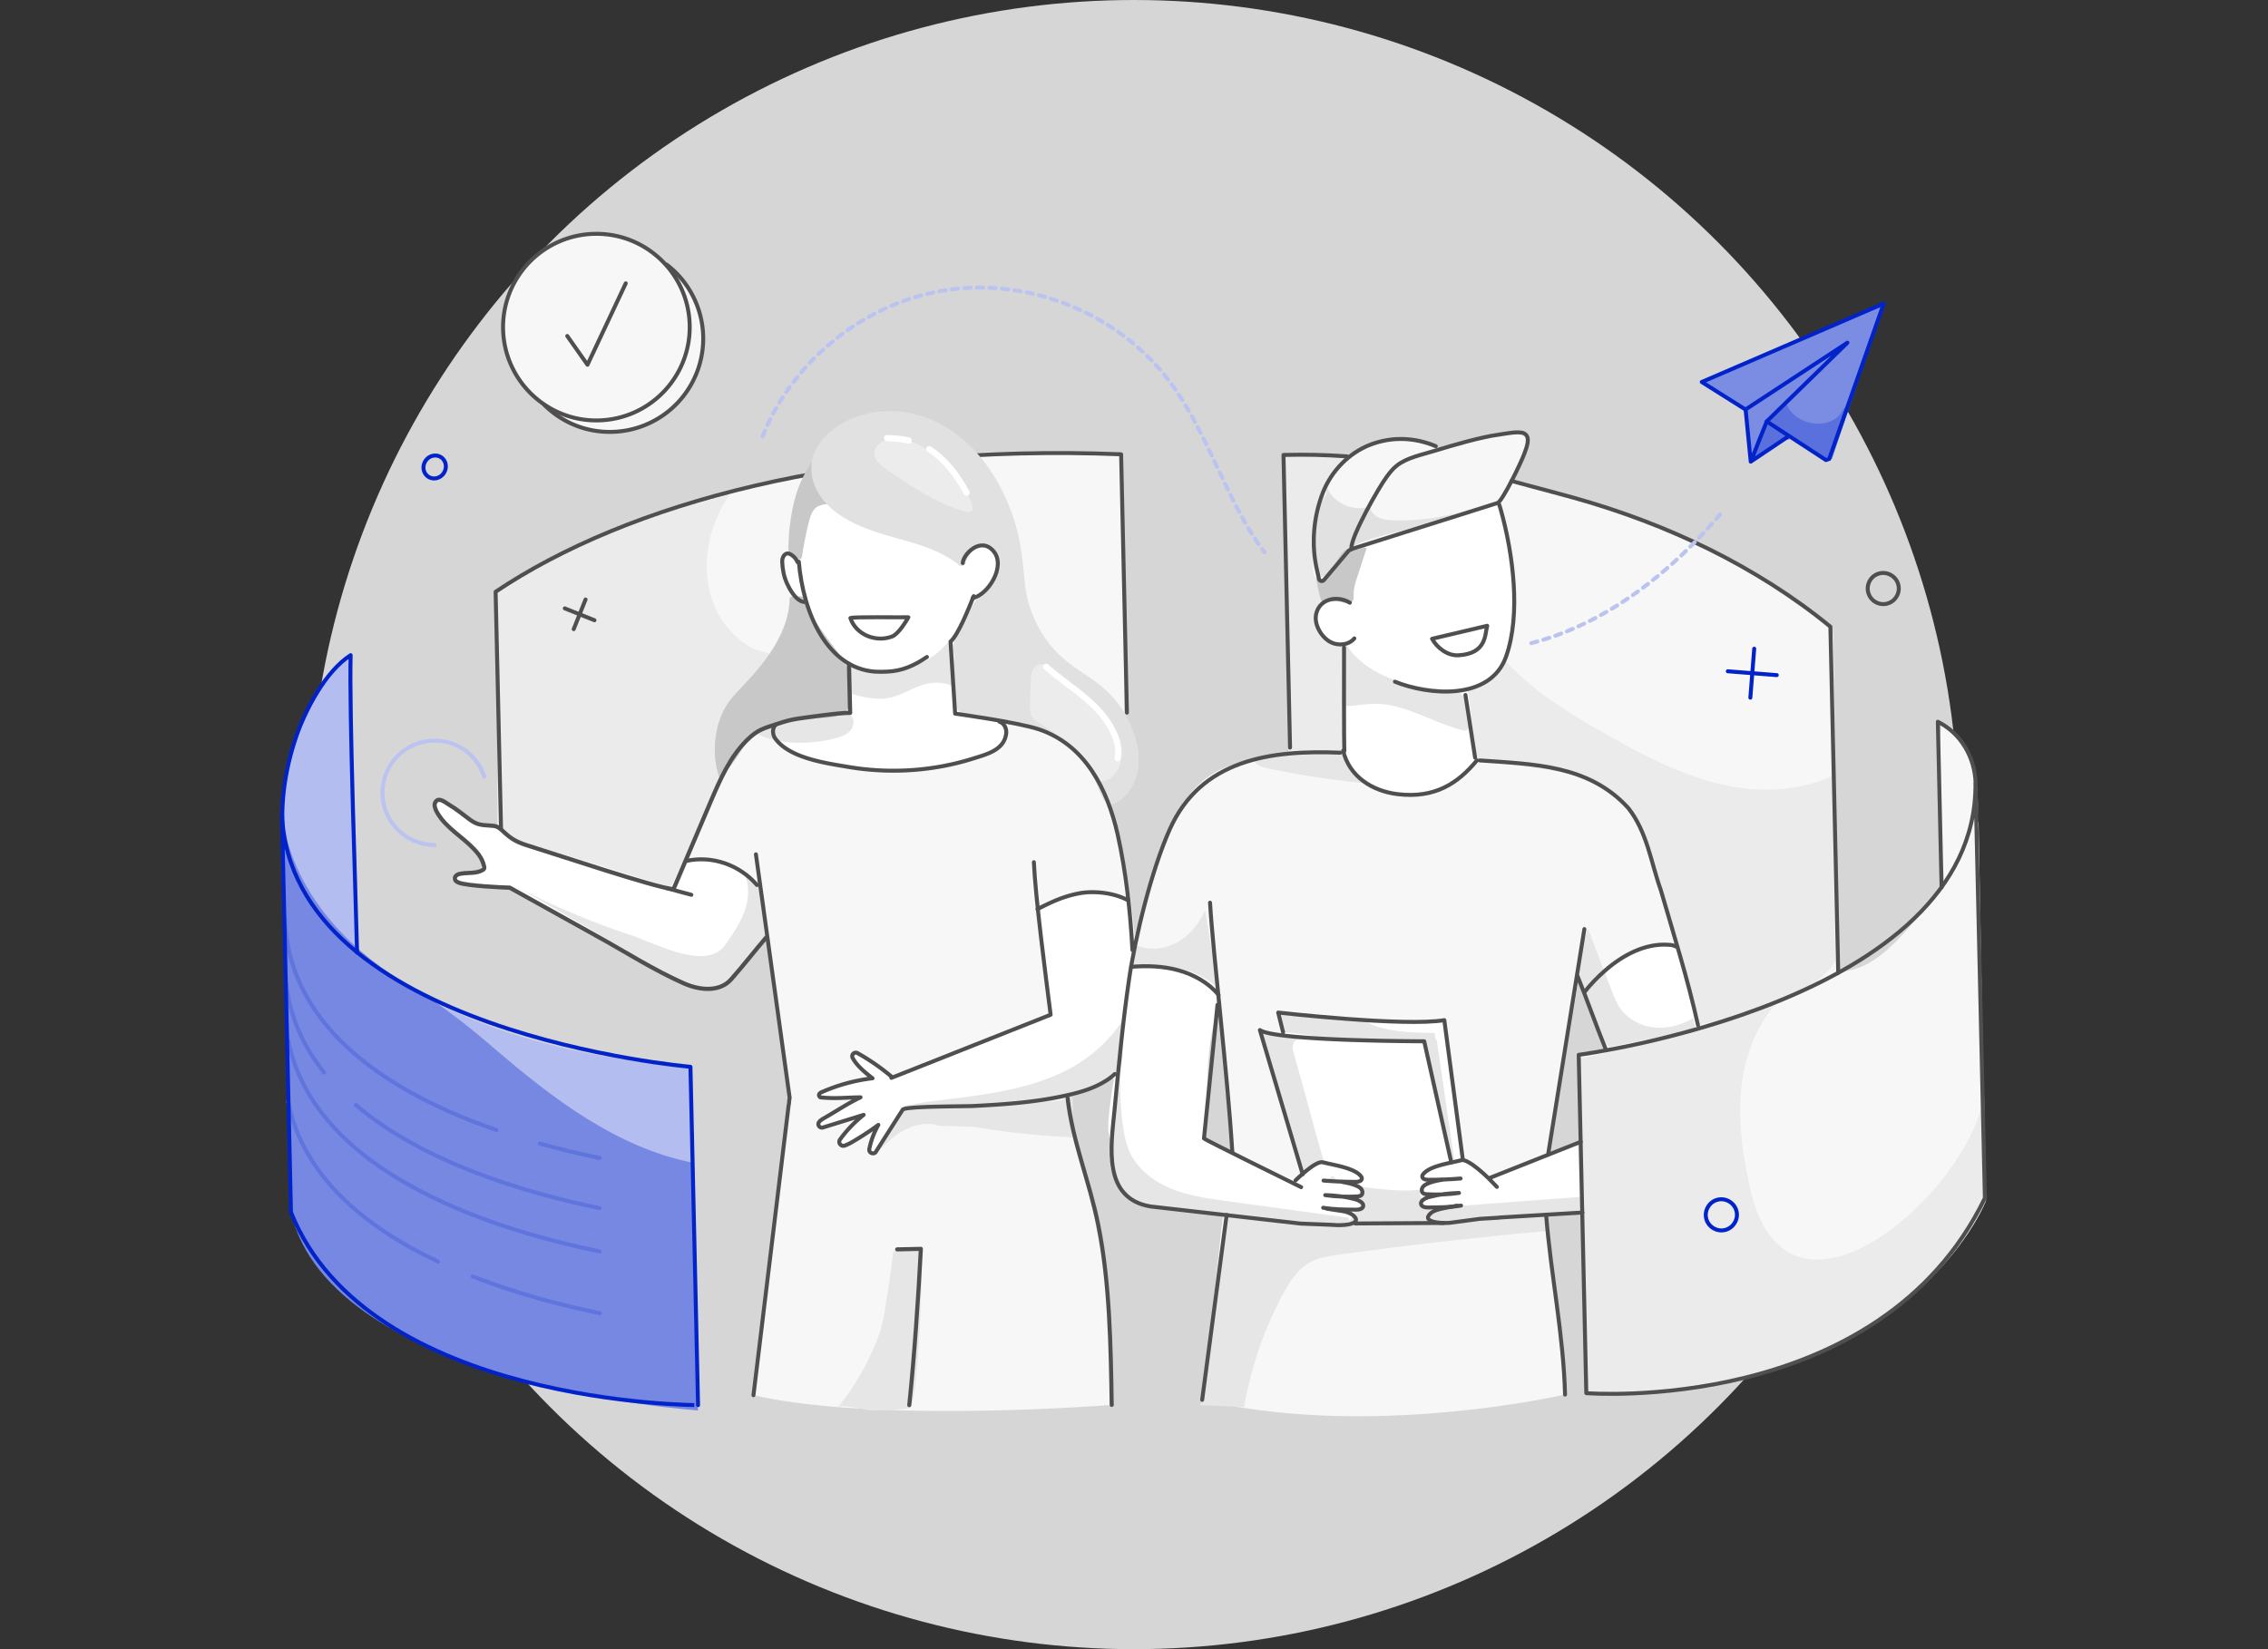 <svg xmlns="http://www.w3.org/2000/svg" width="176" height="128" viewBox="0 0 176 128">
    <rect x="0" y="0" width="176" height="128" fill="#333333" stroke="none"/>
    <g fill="none" fill-rule="evenodd">
        <circle cx="88" cy="64" r="64" fill="#FFF" fill-opacity=".8"/>
        <path fill="#F7F7F7" fill-rule="nonzero" d="M153.54 63.81c0 .03-.09-.03-.09 0 .13-2.46.02-6.56-2.81-7.61-.3 3.66-.26 7.35.13 11.01.05.49.11 1-.05 1.46-.12.36-.37.66-.61.95-2.04 2.39-4.33 5.79-7.47 5.79l-.37-25.76c.02-.44-.13-.87-.3-1.27-2.21-1.56-4.36-3.28-6.75-4.56-1.01-.54-2.03-1.05-3.06-1.53-2.1-.99-4.26-1.86-6.46-2.62-2.68-.92-5.59-1.63-8.33-2.37.23-.44.45-.87.68-1.31.32-.61.65-1.31.46-1.97a.609.609 0 0 0-.18-.31c-.15-.12-.36-.12-.55-.12-.77.03-1.54.06-2.29.18-.9.15-1.77.43-2.63.7-.38.12-.85.28-1.23.4-.86-.34-1.76-.62-2.68-.71-.92-.09-1.88.01-2.72.39-.49.22-.93.53-1.36.85-.09.06-.18.13-.28.16-.09.02-.19.02-.28.01-1.33-.08-2.68-.22-4.01-.25-.65-.02-.59.4-.59.9l.09 5.18c.04 2.48.09 4.96.13 7.45l.12 6.68c.02.97.03 1.93.05 2.9-.28.04-.57.09-.85.13-1.93.3-3.93.62-5.52 1.75-2.2 1.57-3.14 4.33-3.96 6.9-.57 1.82-1.15 3.63-1.72 5.45-.27-3.39-.96-6.75-2.05-9.98-.1-.29-.2-.58-.2-.88 0-.37.15-.72.3-1.06.35-.8.67-1.52 1.03-2.32 0 0 .37-3.11-.08-23.16C56.72 33.18 38.6 45.79 38.6 45.79v18.24s-.36.81 0 1.6c1.34 2.73 20.99 7.36 20.99 7.36l1.7 12.23s-2.32 18.88-2.81 23.07c9.7 2.21 27.8.75 27.8.75l-.16-5.68c.6-2.12-3.26-18.12-3.26-18.12l-1.32-6.48 12.94-.77 1.15 10.21-.94 7.94s0 .44-1.4 12.5c13.01 3.1 28.16-.4 28.16-.4l-1.47-13.95 2.82-.19.32 14.02c25.02.53 30.96-14.93 30.96-14.93l-.54-29.38zm-30.66 17.96c-.54.39-.27.92-.25 1.47.06 1.62.03 3.25.05 4.87 0 .12 0 .24-.04.36-.05.11-.14.21-.23.28-.65.5-1.6.35-2.31.75.07-.26.17-.52.28-.76l2.08-12.42v-.21l2.05 5.37c-.04-.11-1.49.18-1.63.29z"/>
        <path fill="#EBEBEB" fill-rule="nonzero" d="M105.56 51.42c-.33-1.69-.72-3.38-1.49-4.92-.3-.61-.72-1.23-1.37-1.44-.21-.07-.45-.09-.61-.25-.15-.15-.18-.38-.2-.59-.25-2.95.58-5.97 2.31-8.37.07-.09.14-.19.2-.28h-.18c-1.33-.08-2.68-.22-4.01-.25-.65-.02-.59.4-.59.9l.09 5.18c.04 2.48.09 4.96.13 7.45l.12 6.68c.02.95.03 1.89.05 2.84.79.6 1.76.94 2.73.79 1.52-.24 2.65-1.66 3.01-3.16.36-1.5.11-3.07-.19-4.58"/>
        <path fill="#E6E6E6" fill-rule="nonzero" d="M108.65 42.78c.07-.03.15-.05.22-.08a.528.528 0 0 1-.08-.22c-.05.03-.11.04-.17.04-.01.02-.02.04-.03.05-.28.4-.92.29-1.05-.1-.1.02-.2.01-.3-.01-.07.06-.16.1-.25.12-.07.33-.11.66-.13 1 .61-.23 1.21-.58 1.79-.8"/>
        <path fill="#EBEBEB" fill-rule="nonzero" d="M142.22 60.2c-2.73 1.31-5.95 1.34-8.9.62-3.02-.74-5.8-2.21-8.51-3.73-2.56-1.44-5.12-2.97-7.23-5.02-2.12-2.04-3.79-4.67-4.2-7.58-.1-.7-.12-1.41-.07-2.11-.46.16-.92.32-1.38.47-1.04.34-2.1.66-3.12 1.07-.67.27-1.28.59-1.93.79.15 1.18.63 2.3 1.13 3.39 1.52 3.3 3.28 6.49 5.28 9.52.26.4.54.81.94 1.07.37.24.82.34 1.25.42 3.62.66 7.8.45 10.39 3.06 1.51 1.52 2.11 3.7 2.66 5.77l3.09 11.67c2.81-.64 9.2-2.09 10.79-5.03l-.19-14.38z"/>
        <path fill="#E6E6E6" fill-rule="nonzero" d="M113.49 41.14c.05-.27.12-.54.19-.8-.17.13-.37.16-.55.1-.1.03-.21.03-.31.01-.4.61-.95 1.1-1.63 1.38-.22.09-.42.01-.55-.14-.12.19-.25.37-.39.54.3-.1.6-.2.9-.29.77-.28 1.56-.52 2.34-.8"/>
        <path fill="#EBEBEB" fill-rule="nonzero" d="M56.77 38.1c-11.69 3.18-18.17 7.69-18.17 7.69v18.24s-.36.81 0 1.6c.73 1.49 3.6 2.23 4.99 2.74 1.38.51 2.77.97 4.17 1.41 1.36.42 2.59.93 3.73-.26.43-.45.71-1.01.99-1.56 1.92-3.82 3.74-7.69 5.43-11.61.27-.64.55-1.27.9-1.87.53-.9 1.25-1.69 1.73-2.62.57-1.1-1.51-1.17-2.27-1.61-1.03-.6-1.9-1.47-2.48-2.51-1.25-2.24-1.2-5.07-.21-7.44.33-.77.75-1.49 1.19-2.2"/>
        <path fill="#B3BDEF" fill-rule="nonzero" d="M27.26 50.85c.04-.03-.07.07-.11.11l.53 22.7s7.05 7.74 25.9 9.14l.59 26.26s-25.09-.19-31.6-14.97c-.16-6.89-.66-29.94-.66-29.94s-.19-8.61 5.35-13.3"/>
        <path fill="#FFF" fill-rule="nonzero" d="M60.94 42.69c-.47.57-.48 1.42-.21 2.11s.76 1.27 1.24 1.84c.15.18.3.37.39.58.08.21.1.44.12.66.06.88.07 1.77.02 2.66-.06 1.04-.21 2.12-.76 3.01-.32.52-.76.95-1.11 1.44-.36.49-.64 1.08-.57 1.68.07.56.43 1.05.89 1.38.45.33.99.52 1.53.69 4.29 1.35 8.96 1.41 13.29.19.74-.21 1.52-.5 1.93-1.15.56-.9.17-2.06-.16-3.07-.91-2.77-1.23-5.9.05-8.52.39-.8.94-1.58.96-2.47.02-.86-.45-1.65-.9-2.38-.23-.37-.47-.76-.82-1.02-.71-.54-1.68-.49-2.58-.52-1.58-.06-3.14-.45-4.56-1.14-1.21-.59-2.41-1.43-3.75-1.35-1.27.07-2.37.99-3.01 2.09-.64 1.1-.91 2.37-1.16 3.62l-.83-.33zM104.45 58.73c-.13.19-.11.34.04.51a6.51 6.51 0 0 0 5.11 2.29 6.475 6.475 0 0 0 4.95-2.61l-.64-5.42c.8 0 1.51-.37 2-.99.5-.62.79-1.38 1.01-2.15.58-2.03.6-4.16.31-6.24-.16-1.11-.35-2.2-.47-3.3-.05-.43-.12-1.41-.51-1.68-.32-.22-.75.07-1.11.2-.9.33-1.81.65-2.71.98-1.46.53-2.92.83-4.38 1.36-1.6.16-2.46.95-3.66 1.99-.4.34-.96.61-1.23 1.06-.35.56-.29 1.34-.64 1.93-.12.2-.27.39-.37.61-.23.54-.02 1.65.35 2.11.15.18 1.78.86 1.78.67-.07 2.86.13 5.8.17 8.68M91.92 93.93c.06-.01.12-.02.19-.01 4.21.33 8.46 1.46 12.68 1.05.22-.02.51-.11.51-.33 0-.27-.43-.4-.39-.67.3-.08.59-.15.89-.23a.678.678 0 0 0-.36-.87c.01-.16.17-.33.32-.27a.816.816 0 0 0-.56-.74c.1-.01.21-.01.31-.02.12-.35-.27-.66-.6-.83-.52-.26-1.04-.53-1.61-.62-.57-.1-1.2 0-1.63.38-.34.31-.62.81-1.08.79-.11-.01-.22-.05-.33-.09-1.3-.51-2.64-.97-3.92-1.53-.93-.41-1.74-.97-2.7-1.37-.07-.03-.15-.06-.18-.13a.292.292 0 0 1-.01-.16c.31-2.87.07-5.67.68-8.57.14-.68.31-1.37.21-2.06-.37-2.57-4.58-2.9-6.5-2.34l.08-1.8c-.06-.6-.15-1.2-.27-1.79-.11-.49-.06-.78-.04-1.25.04-.94-.98-.99-1.68-1.08a5.56 5.56 0 0 0-2.11.15c-.72.19-1.62.23-2.27.61-.29.17-.62.45-.96.45l1.02 8.07c0-.01-.04.09-.04.08l-12.26 4.8c-.76-.52-1.54-1.02-2.32-1.5-.14-.08-.28-.17-.44-.18-.16-.01-.34.07-.38.22-.03.1.01.2.04.3.24.59.76 1.05 1.37 1.22-1.27.38-2.52.8-3.76 1.26.81.47 1.84.54 2.71.19-.77.9-1.88 1.43-2.87 2.09-.07.04-.14.1-.13.18.01.12.18.15.3.13.97-.11 1.91-.42 2.81-.8-.58.65-1.09 1.36-1.53 2.12 1.01-.23 1.98-.64 2.84-1.21-.28.52-.19.97-.4 1.52-.03.09-.07.18-.06.27.01.09.08.19.17.19.09.01.17-.07.23-.14.47-.56.88-1.16 1.22-1.8.3-.55.7-1.34 1.27-1.64.29-.16.63-.17.95-.17 1.66-.01 3.45.48 5.06.11.79-.18 1.67-.11 2.48-.17.77-.06 1.54-.14 2.3-.28.57-.11 1.07-.4 1.62-.53s1.09-.1 1.61-.36c.17-.08.32-.19.49-.28.37-.2.79-.34 1.17-.5.53-.22.37.03.29.55-.16 1.05-.34 2.15-.35 3.22 0 .33.11.61.15.93.06.52.01 1.07.01 1.6 0 .21 0 .42.05.62.06.27.19.52.33.75.61.97 1.57 1.7 2.64 2.1.55.2 1.13.32 1.71.33.25.01.57-.08.81-.02.1 0 .16.03.22.06M53.58 66.65c1.31-.07 2.65.25 3.78.91.7.41 1.34.98 1.62 1.74.13.35.17.73.2 1.11l.18 1.72c.02.24.05.48-.01.71-.11.44-.48.77-.83 1.06l-2.15 2.59c-1.2.6-2.61.42-3.73-.31l-13.06-7.45c-.88-.01-1.82.01-2.7 0-.57-.01-1.17-.02-1.66-.32-.05-.03-.11-.08-.13-.14-.03-.12.11-.22.23-.27.45-.19.93-.32 1.42-.39.16-.02.33-.04.47-.14.28-.19.3-.61.14-.9-.16-.29-.44-.5-.7-.7-1.09-.84-2.03-1.89-2.74-3.07-.15-.25-.26-.63 0-.77.09-.05.21-.04.31-.02.77.17 1.25.94 1.92 1.36.58.37 1.28.47 1.95.65.66.18 1.36.49 1.68 1.09l12.73 3.9c.31-.66.76-1.69 1.08-2.36M123.22 76.97c.02-.08.04-.15.08-.23.36-.78 1.45-1.6 2.13-2.09.96-.68 4.01-2.24 4.89-.87.36.57.48 1.76.68 2.41.35 1.11.67 2.24.95 3.37.02.08.04.17.01.25-.05.14-.22.18-.36.2-.31.05-.62.1-.93.16 0 0-5.9 1.28-5.91 1.28-.32.07-1.13-2.69-1.22-2.97-.19-.55-.44-1-.32-1.51M122.33 88.65h-.08l-6.59 2.58c-.69-.25-1.35-.84-2.06-1.03-.69-.18-1.4.1-2.05.38-.32.14-.64.27-.96.41-.1.04-.21.1-.23.21-.04.24.4.28.45.51-.27.03-.52.25-.53.53-.01.27.27.53.53.45-.28.09-.68.52-.6.83.05.17.15.25.32.28.14.02.66-.15.36-.29.13.04-.03.33.1.37.04.01.08.03.1.06.01.03 0 .06 0 .09-.06.22-.14.47-.01.66.13.2.4.23.64.24.38.01.75.01 1.13.01.32 0 .57.09.87-.04.38-.16.79-.27 1.2-.34l7.81-.45"/>
        <path fill="#FFF" fill-rule="nonzero" d="M113.54 90.42l-1.53-11.08c-2.22-.05-4.44-.15-6.65-.32-2.08-.16-4.21-.13-6.26-.55.06.66.22 1.31.47 1.93-.65-.15-1.3-.31-1.95-.46l.32.76 4.31 14.32c-.02 0-.04-.06-.06-.06l11.08-.28"/>
        <path fill="#7B8CE3" fill-rule="nonzero" d="M131.97 29.54v.06l3.46 2.12c.14 1.34.34 2.56.63 3.87.09 0 .18 0 .27.01l2.49-1.64c.01.07.18.02.24.06.96.52 1.87 1.12 2.79 1.7.06-.04.26-.06.32-.1l4.04-12.09-14.24 6.01z"/>
        <path fill="#F7F7F7" fill-rule="nonzero" d="M39.11 25.28c0-3.98 3.22-7.2 7.2-7.2s7.2 3.22 7.2 7.2-3.22 7.2-7.2 7.2-7.2-3.23-7.2-7.2"/>
        <path fill="#F7F7F7" fill-rule="nonzero" d="M40.17 26.32c0-3.98 3.22-7.2 7.2-7.2s7.2 3.22 7.2 7.2-3.22 7.2-7.2 7.2-7.2-3.22-7.2-7.2"/>
        <path fill="#E6E6E6" fill-rule="nonzero" d="M68.12 89.43c.62-.67 1.29-1.31 2.1-1.74.81-.42 1.78-.61 2.64-.31l2.74.08c2.51.43 5.06.7 7.61.81-.11-1.09.13-2.03.02-3.12-.82.29-1.69.38-2.56.47-3.41.34-6.7.41-10.11.52-.13 0-.27.01-.37.09-.05.04-.09.1-.13.16-.36.59-.72 1.19-1.08 1.78M57.77 67.84c.41.9.34 1.96 0 2.89-.33.93-.9 1.75-1.46 2.57-1.47 2.12-5.37-.06-7.39-.73a59.7 59.7 0 0 1-8.91-3.78c4.09 2.31 7.95 4.62 12.05 6.93 1.03.58 2.15 1.18 3.32 1 .92-.14 1.64-.75 2.18-1.48.24-.34.37-.69.56-1.05.24-.44.79-.57 1.08-.95.14-.18.15-.42.15-.65 0-.42-.09-.85-.07-1.27.01-.4.14-.77.09-1.18-.1-.77-.83-2.25-1.6-2.3"/>
        <path fill="#E6E6E6" fill-rule="nonzero" d="M70.14 85.83c.55-.1 1.1-.19 1.66-.29 5.78-.74 11.92-1.09 15.42-6.49l-.11 2.9c-.01.24-.02.49-.1.72-.11.32-.35.58-.61.8-.68.57-1.53.89-2.36 1.2-4.38 1.59-9.14 2.85-13.66 1.7M86.97 82.9c-.09 1.46-.03 2.93.16 4.38.1.75.24 1.5.56 2.18.62 1.32 1.87 2.26 3.23 2.81 1.35.55 2.82.75 4.27.95l9.42 1.29c.12.11.06.34-.08.43-.14.09-.32.1-.49.1-.97-.01-1.94-.01-2.91-.02L89 93.65c-.96-.34-1.9-1.23-2.31-2.17-.26-.59-.36-1.23-.42-1.87-.07-.75-.09-1.52.1-2.25M111.58 93.81l-.36.27c-.09.07-.2.15-.22.27-.03.12.04.25.14.32s.22.11.35.14c.7.16 1.43.2 2.15.12l8.98-.78c.04-.4.18-.87.09-1.26l-9.5.71M73.58 49.83c-.58.66-1.25 1.25-2.05 1.6-.62.27-1.29.38-1.96.47-1.36.18-2.85.23-4.01-.52-.04.03-.3.14-.25.14.05.01.07.06.08.11.11.68.17 1.38.16 2.07 1.16.35 2.38.71 3.57.44.99-.23 1.85-.87 2.85-1.08a3.32 3.32 0 0 1 1.97.18c-.12-1.05-.24-2.35-.36-3.41M64.99 55.22c-1.92-.03-3.76.7-5.55 1.41-.26.1-.52.21-.78.31 1.88.88 4.08.87 6.09.38.41-.1.83-.23 1.14-.51.31-.29.46-.79.24-1.14-.22-.36-.71-.44-1.14-.45M69.27 97.55c-.12 1-.26 2-.42 3-.18 1.08-.31 2.2-.7 3.22-.75 1.97-1.8 3.82-3.12 5.46 0 0 .08-.04.09-.04.38-.19 2.08.28 2.6.28.94.01 1.92-.04 2.85-.17.7-.1 1.04-11.3.99-12.41-.18-.01-2.23.3-2.21.18-.04.16-.06.32-.08.48"/>
        <path fill="#7688E2" fill-rule="nonzero" d="M53.68 90.23c-5.84-1.19-10.78-4.96-15.21-8.76-1.09-.93-2.17-1.85-3.33-2.7-.67-.5-1.35-.99-2.03-1.48-10.8-5.78-11.15-13.65-11.16-14.09.01.71.41 20.65.63 30.89 3.13 13.5 31.59 15.38 31.6 15.38-.01 0-.24-.15-.5-19.24"/>
        <path fill="#EBEBEB" fill-rule="nonzero" d="M153.97 85.13c0-.01 0-.01 0 0-1.34 7.57-15.36 19.91-18.18 7.03-.56-2.57-.94-5.22-.65-7.83.29-2.56 1.29-5.1 3.13-6.9-3.74 1.38-11.05 3.95-15.64 4.7-.12.33.02.71.04 1.1.06 1.62.03 3.25.05 4.87 0 .12 0 .24-.04.36v.01l.14 5.64h.02l.14 6.18.18 7.84c25.02.53 30.96-14.93 30.96-14.93l-.15-8.07z"/>
        <path stroke="#BBC3F0" stroke-linecap="round" stroke-linejoin="round" stroke-width=".308" d="M33.73 65.58c-2.24 0-4.05-1.81-4.05-4.05 0-2.24 1.81-4.05 4.05-4.05 1.8 0 3.32 1.17 3.85 2.8"/>
        <path fill="#E6E6E6" fill-rule="nonzero" d="M104.46 54.73c-.07-.08-.08-.2-.08-.31.02-1.48.03-2.96.05-4.44.81 1.28 2.13 2.17 3.54 2.7 1.41.53 2.92.74 4.43.89.34.03.71.07.98.28.14.11.25.26.34.42.3.57.31 1.24.31 1.88 0 .21-.04.48-.24.54-.08.03-.17.01-.26-.01-2.29-.55-4.37-2.01-6.72-2.05-.67-.01-1.33.09-2 .16-.12.02-.27.03-.35-.06M97.38 59.04c-.01.07.03.14.08.19.23.25.58.33.91.4 2.47.53 4.98.91 7.49 1.15l-.77-.83c-.43-.46-.87-.97-.95-1.59-2.19-.18-4.41 0-6.54.53-.1.02-.21.06-.22.15M93.52 70.67c-.46 1.01-1.19 1.92-2.16 2.46-.97.54-2.19.68-3.2.22a7.95 7.95 0 0 1-.38 1.74c1.18-.15 2.39-.19 3.56.04 1.17.22 2.31.72 3.17 1.55-.33-2-.66-4-.99-6.01M102.78 90.23c-.15-.39-.26-.81-.38-1.23-.3-1.08-.6-2.16-.89-3.24-.39-1.43-.79-2.85-1.18-4.28-.02-.28 0-.62.25-.75.16-.08.36-.04.52-.11-.98-.17-2.18-.49-3.18-.49l3.27 10.99c.36-.45.98-.75 1.59-.89M103.08 91.6c.01.02.01.03.02.05.02-.01.05-.01.07-.01.12-.1.29-.14.45-.12.02-.01.04-.01.07-.01-.1-.07-.19-.15-.27-.23-.02 0-.05.01-.07.01a.47.47 0 0 1-.09.12c-.06.06-.12.12-.18.19M110.59 93.6c-.15-.04-.31-.11-.36-.25-.05-.14.11-.34.24-.26-.27-.11-.31-.47-.27-.75-1.45.15-2.91-.02-4.35-.2-.11-.01-.23-.03-.34-.04.08.2.07.44-.12.59-.02.01-.03.03-.05.05a.8.8 0 0 0 .13.13c.36.32.09.95-.37.97.01.06.01.12.01.18-.01.34-.22.56-.48.76-.02.01-.03.02-.05.04l6.14.07c.19-.34.3-.72.3-1.11-.12-.11-.29-.14-.43-.18"/>
        <path fill="#E6E6E6" fill-rule="nonzero" d="M111.35 80.18c-.02.11-.01.23.03.33l.03.14c.03.04.06.07.09.11l1.35 9.26c-.07.04-.22-.09-.27-.14l-2.17-8.96c-.17.06-.41-.03-.57-.1 0 0-7.21-.31-7.23-.32-.24-.01-3.12-.53-3.12-.3 0-.56-.04-1.05-.12-1.6 1.11.38 2.33.23 3.5.26.83.02 1.69.11 2.52.21.55.06.83.4 1.32.56 1.44.48 3.13.53 4.64.55M123.23 72.08l1.8 4.71c.2.53.41 1.07.75 1.54.61.83 1.62 1.33 2.65 1.42 1.03.09 2.07-.2 2.97-.72l.15.74-.69.29-6.07 1.24v-.08c0-.14-.25-.24-.38-.3l-2.2-5.24c.26-1.01.67-2.63 1.02-3.6M119.75 95.57c-5.3.48-10.6 1.08-15.87 1.81-.77.11-1.57.22-2.25.61-.95.53-1.55 1.5-2.07 2.45-1.47 2.73-2.49 5.7-3.01 8.76-1.13-.04-2.26-.09-3.39-.13l2.2-14.66c.04-.3 7.27.39 7.96.45 2.55.22 5.08.15 7.65.04 2.96-.13 6.1-.95 9.04-.59.02.43.04.85.05 1.28-.09-.02-.21-.03-.31-.02"/>
        <path fill="#E1E1E1" fill-rule="nonzero" d="M102.93 37.71c.46 1.3 2.07 2.07 3.37 1.59.04.4.36.72.73.89.37.16.78.19 1.17.2 1.84.04 3.69-.2 5.45-.73l-4.23 1.35c-1.45.47-4.32.85-5.3 2.12-.31.41-.63.81-.94 1.22-.11.14-.22.28-.37.35-.15.08-.37.07-.47-.07a.714.714 0 0 1-.08-.15c-.78-2-.51-4.37.69-6.15"/>
        <path fill="#C8C8C8" fill-rule="nonzero" d="M105.96 42.59c-.17-.06-.43.11-.63.14-.19.03-.88-.06-1 .08-.17.2-.33.4-.46.65-.32.63-.59 1.24-1.27 1.54a.42.42 0 0 1-.38-.01c.11.57.21 1.14.41 1.69.37-.11.76-.12 1.13-.09.23.02.86.25 1.05.14.23-.14.15-.64.17-.86.06-.47.21-.93.36-1.37.2-.64.42-1.28.62-1.91"/>
        <path stroke="#C8C8C8" stroke-width=".147" d="M105.96 42.59c-.17-.06-.43.11-.63.14-.19.03-.88-.06-1 .08-.17.2-.33.4-.46.65-.32.63-.59 1.24-1.27 1.54a.42.42 0 0 1-.38-.01c.11.57.21 1.14.41 1.69.37-.11.76-.12 1.13-.09.23.02.86.25 1.05.14.23-.14.15-.64.17-.86.06-.47.21-.93.36-1.37.2-.64.42-1.28.62-1.91z"/>
        <path stroke="#514E4F" stroke-linecap="round" stroke-linejoin="round" stroke-width=".308" d="M38.88 64.29l-.42-18.36C48.7 39.06 65.63 34.42 87 35.26l.45 20.05"/>
        <path fill="#C8C8C8" fill-rule="nonzero" d="M61.36 46.37c-.04 2.66-1.79 4.96-3.63 6.89-.46.48-.94.96-1.29 1.53-.95 1.51-1.15 3.77-.58 5.45.44-.42.84-.88 1.18-1.38.3-.44.56-.92.9-1.33 1.05-1.26 2.66-1.67 4.23-1.84 1.17-.12 3.81.36 3.7-1.41-.04-.72-.1-1.44-.17-2.16-.06-.68-.98-1.74-1.39-2.3-.45-.6-.87-1.22-1.29-1.84-.26-.37-.52-.8-.46-1.25.01-.09.03-.19-.02-.26-.04-.06-.12-.07-.19-.09-.34-.08-.65.05-.99-.01"/>
        <path stroke="#C8C8C8" stroke-width=".147" d="M61.36 46.37c-.04 2.66-1.79 4.96-3.63 6.89-.46.48-.94.96-1.29 1.53-.95 1.51-1.15 3.77-.58 5.45.44-.42.84-.88 1.18-1.38.3-.44.56-.92.9-1.33 1.05-1.26 2.66-1.67 4.23-1.84 1.17-.12 3.81.36 3.7-1.41-.04-.72-.1-1.44-.17-2.16-.06-.68-.98-1.74-1.39-2.3-.45-.6-.87-1.22-1.29-1.84-.26-.37-.52-.8-.46-1.25.01-.09.03-.19-.02-.26-.04-.06-.12-.07-.19-.09-.34-.08-.65.05-.99-.01z"/>
        <path fill="#C8C8C8" fill-rule="nonzero" d="M65.04 39.35c-.41-.4-1.04-.34-1.53-.15-.53.21-.72.89-.84 1.4-.21.84-.37 1.69-.5 2.54-.01.08-.04.18-.12.2-.05.01-.11-.02-.16-.05-.09-.06-.18-.11-.27-.17-.11-.07-.22-.14-.29-.25-.13-.19-.06-.58-.06-.8.01-.33.02-.66.06-.98.26-2.24.71-3.85 2.08-5.7.09-.12.2-.26.35-.27.21-.02.36.18.46.37.62 1.14.92 2.45.86 3.74"/>
        <path stroke="#C8C8C8" stroke-width=".147" d="M65.04 39.35c-.41-.4-1.04-.34-1.53-.15-.53.21-.72.89-.84 1.4-.21.84-.37 1.69-.5 2.54-.01.08-.04.18-.12.2-.05.01-.11-.02-.16-.05-.09-.06-.18-.11-.27-.17-.11-.07-.22-.14-.29-.25-.13-.19-.06-.58-.06-.8.01-.33.02-.66.06-.98.26-2.24.71-3.85 2.08-5.7.09-.12.2-.26.35-.27.21-.02.36.18.46.37.62 1.14.92 2.45.86 3.74"/>
        <path fill="#E1E1E1" fill-rule="nonzero" d="M82.82 51.36c-.01-.01-.02-.01-.02-.02-.17-.13-.33-.28-.49-.42-1.57-1.47-2.57-3.53-2.78-5.67-.18-1.79-.32-3.44-.92-5.16-1.18-3.44-3.54-6.67-7.14-7.81a7.87 7.87 0 0 0-2.6-.37c-1.63.04-3.16.57-4.33 1.51-1.04.83-1.59 1.87-1.58 2.98.01 1.22.68 2.4 1.88 3.33 1.43 1.1 3.19 1.6 4.89 2.08l.03.01c1.48.41 3.32.93 4.67 2.05.08.07.19.09.28.06.1-.03.18-.11.21-.2.22-.7 1.08-1.82 1.93-1.35.32.18.51.52.61.87.08.29.11.59.07.88-.16 1.03-1.16 1.67-1.8 2.49-.32.41-.55.89-.79 1.36-.25.5-.6.94-.81 1.47-.15.39-.22.81-.13 1.23.08.39-.02.82-.03 1.22-.02.96.07 1.93.26 2.88.02.13.05.26.13.36.09.12.24.17.38.21 1.49.48 3.06.65 4.59.94 1.18.22 2.43.46 3.41 1.19.86.64 1.52 1.86 2.07 2.78.24.4.37.84.55 1.27.33.74.62 1.13 1.36.72.66-.36 1.16-1.1 1.4-1.79.4-1.13.27-2.39-.12-3.53a8.23 8.23 0 0 0-2.5-3.64c-.84-.71-1.82-1.24-2.68-1.93"/>
        <path stroke="#514E4F" stroke-linecap="round" stroke-linejoin="round" stroke-width=".308" d="M70.49 47.91c-.68.02-4.25-.05-4.5.06.44 1.31 2 1.91 3.24 1.43.53-.21 1.14-1.28 1.26-1.49zM74.71 43.7c.04-.69 1.39-2.08 2.38-.93 1.01 1.17-.42 3.41-1.61 3.65"/>
        <path stroke="#514E4F" stroke-linecap="round" stroke-linejoin="round" stroke-width=".308" d="M61.99 43.6c.34 4.05 2.23 8.25 5.9 8.53.32.02.64.01.96 0 1.16-.05 2.12-.48 3.08-1.14"/>
        <path stroke="#514E4F" stroke-linecap="round" stroke-linejoin="round" stroke-width=".308" d="M61.89 43.63c-.1-.25-.28-.45-.51-.59-.43-.27-.69.17-.68.55.02.58.13 1.16.37 1.69.22.48.58 1.11 1.06 1.36.08.04.18.07.27.08M120.15 89.52l2.8-17.41M95.19 94.3l-1.9 14.35M93.9 70.06c.25 4.13 1.35 13.18 1.73 19.36M122.38 75.66c.8 1.98 1.46 3.88 2.26 5.86M115.52 91.46s-1.57-1.56-2.12-1.41c-.82.22-2.33.4-2.92 1.03-.06.07-.12.15-.11.24.01.19.26.25.46.25.84 0 1.67-.03 2.51-.1M122.67 88.62c-1.13.45-6.02 2.39-7.15 2.84.21.22.43.44.64.66M116.33 94.5l6.47-.39M113.07 93.58c-.56.1-1.31.24-1.53.32-.18.06-.37.13-.51.26-.85.76 1.06.81 1.55.74l2.26-.3 1.48-.09M104.33 58.27c-.05-.19-.03-8.02-.03-8.02M114.47 58.8l-.75-4.86M108.25 52.91c2.58 1.05 7.39 1.51 8.62-1.94 1.18-3.31.53-8.02-.38-11.31-.05-.18-.1-.35-.16-.52"/>
        <path stroke="#514E4F" stroke-linecap="round" stroke-linejoin="round" stroke-width=".308" d="M115.41 48.57l-4.28 1.01c.38.69 1.19 1.33 2.05 1.28 2.22-.13 2.04-1.65 2.23-2.29zM116.21 39.04l-11.34 3.58v-.08c-.02-.95 2.17-4.78 2.73-5.52.23-.31.47-.63.78-.87.79-.64 2-.86 3.05-1.19 1.22-.38 3.58-1.06 4.85-1.22.45-.06 1.57-.31 1.99-.1.56.27.17 1.15.01 1.6-.25.69-1.7 3.68-2.07 3.8z"/>
        <path stroke="#514E4F" stroke-linecap="round" stroke-linejoin="round" stroke-width=".308" d="M104.9 42.61c-.08.04-.16.08-.24.13l-1.92 2.28c-.12.14-.35.09-.39-.1l-.13-.59c-.48-2-.31-4.16.43-6.08.65-1.67 2.02-3.1 3.7-3.74 1.73-.66 3.49-.54 5.07.12M104.23 58.26c.47 2.02 2.28 3.15 4.24 3.38 2.9.34 4.66-.84 6.14-2.62M104.75 46.78c-.93-.57-2.29-.35-2.6.81-.22.83.36 1.84 1.09 2.24.6.32 1.43.24 1.86-.28M131.77 79.58c-.8-3.61-1.86-6.95-2.89-10.5-.76-2.12-1.05-4.49-2.52-6.36-3.07-3.38-7.39-3.4-11.53-3.7"/>
        <path stroke="#514E4F" stroke-linecap="round" stroke-linejoin="round" stroke-width=".308" d="M154.03 92.99l-.73-32.15c.1 17-30.79 21.03-30.79 21.03l.59 26.26c.01 0 22.71 1.8 30.93-15.14z"/>
        <path stroke="#514E4F" stroke-linecap="round" stroke-linejoin="round" stroke-width=".308" d="M153.31 60.78c-.06-2-1.14-3.87-2.93-4.76l.29 12.85M142.65 75.5l-.61-26.86c-5.77-4.72-12.71-7.99-19.89-10-.23-.06-.46-.13-.69-.19l-4.17-1.12M100.11 58.02l-.51-22.71c1.71-.04 3.19-.01 4.93.11"/>
        <path stroke="#5F74DD" stroke-linecap="round" stroke-linejoin="round" stroke-width=".308" d="M41.9 88.76c1.63.46 3.2.82 4.64 1.12M22.11 71.35c.34 8.68 8.48 13.61 16.42 16.36M22.36 80.73c2.03 10.23 15.55 14.63 24.18 16.4M36.68 99.07c3.42 1.34 6.92 2.25 9.86 2.85M22.36 85.52c1.16 5.82 6.04 9.76 11.63 12.4M27.62 85.77c5.25 4.47 13.17 6.82 18.92 8M22.2 76.33c.31 2.66 1.38 4.95 2.95 6.91"/>
        <path stroke="#0223C9" stroke-linecap="round" stroke-linejoin="round" stroke-width=".308" d="M22.07 65.76c-.42-2.91-.02-5.89.94-8.66.68-1.96 2.23-4.99 4.2-6.25-.12 4.26.4 18.8.5 23.08"/>
        <path stroke="#514E4F" stroke-linecap="round" stroke-linejoin="round" stroke-width=".325" d="M59.45 72.77c-.86 1-1.84 2.26-2.72 3.25-.92 1.03-2.49.82-3.65.31-2.33-1.03-4.54-2.45-6.77-3.68l-6.75-3.75c-.63-.02-3.29-.14-3.95-.39-.13-.05-.28-.13-.31-.27-.03-.13.05-.26.16-.33s.24-.09.37-.11c.54-.08 1.16.01 1.63-.28.04-.02.08-.05.1-.09.03-.05.02-.11.01-.17-.07-.34-.22-.66-.43-.94-.81-1.07-2.05-1.71-2.9-2.78-.2-.28-.68-.91-.45-1.29.27-.42.77.04 1.09.23.54.32 1.02.71 1.51 1.08.6.46.93.47 1.67.52.16.01.31.02.46.07.21.08.38.24.54.39.71.67 1.15.86 2.09 1.15 2.23.69 9.65 3.18 11.11 3.33l2.88-6.78c.73-1.71 1.49-3.47 2.81-4.78.89-.88 1.32-.92 2.51-1.32.44-.15.89-.27 1.38-.35.19-.03 3.44-.5 4.13-.46l-.09-3.8"/>
        <path fill="#ECECEC" fill-rule="nonzero" d="M79.98 52.94c.01-.4.04-.84.3-1.15.59-.7 1.39.26 1.84.63.51.43 1.02.86 1.52 1.3.45.39.95.65 1.4 1.04.93.79 1.7 1.82 1.95 3.02.21 1.01-.07 2.22-.98 2.71-.15.08-.31.13-.48.13-.52-.02-.79-.6-1.04-1.06-.83-1.57-2.44-2.53-3.93-3.5-.16-.11-.33-.21-.44-.37-.21-.29-.21-.67-.19-1.02.01-.58.03-1.16.05-1.73"/>
        <path stroke="#FFF" stroke-linecap="round" stroke-linejoin="round" stroke-width=".479" d="M81.18 51.75c.96.86 2.05 1.58 3.03 2.41.99.83 1.89 1.82 2.34 3.03.2.53.3 1.13.17 1.66"/>
        <path stroke="#514E4F" stroke-linecap="round" stroke-linejoin="round" stroke-width=".308" d="M58.66 66.31l2.62 18.91c-.05.12-.03.44-.08.56l-2.73 22.51M80.23 66.92c.11 2.62.89 8.61 1.3 11.84l-12.36 4.9M51.71 68.93l1.94.52"/>
        <path stroke="#514E4F" stroke-linecap="round" stroke-linejoin="round" stroke-width=".308" d="M69.18 83.56c-.82-.69-1.7-1.3-2.63-1.82a.278.278 0 0 0-.38.38c.35.63.96 1.12 1.54 1.57-1.35.16-2.68.52-3.93 1.07-.12.05-.25.14-.22.27.02.08.08.15.16.15 1.23.11 2.03-.01 3.06-.01-.96.45-1.92 1.1-2.84 1.62-.15.09-.31.18-.4.33-.12.21.09.46.32.39l3.16-.98c-.69.55-1.31 1.19-1.83 1.91-.18.24.06.57.35.48.2-.07.4-.17.59-.28.7-.41 1.38-.85 2.03-1.33-.33.58-.57 1.22-.7 1.87-.06.31.35.47.52.21v-.01c.69-1.08 1.38-2.17 2.07-3.25.18-.28 4.74-.25 5.51-.29 2.37-.12 4.68-.28 7-.78 1.13-.24 2.27-.55 3.25-1.17.25-.15.48-.33.7-.53M105.18 94.96l6.86-.04M112.62 90.21l-2.1-9.39s-11.48-.01-12.75-.87l3.32 11.19"/>
        <path stroke="#514E4F" stroke-linecap="round" stroke-linejoin="round" stroke-width=".308" d="M99.57 80.12l-.38-1.53s9.81 1.11 12.89.59l1.43 10.77M53.26 66.82c2.01-.44 4.14.31 5.48 1.87M75.56 46.27c-.39.96-1.19 2.99-1.8 3.53l.36 5.59s4.83.66 6.51 1.22c3.61 1.22 5.31 4.66 6.1 8.15.65 2.91.98 5.95 1.15 8.98M94.48 77.99l-1.05 10.37c.09.12 7.54 3.78 7.54 3.78"/>
        <path stroke="#514E4F" stroke-linecap="round" stroke-linejoin="round" stroke-width=".308" d="M80.51 70.56c1.08-.55 2.01-.99 3.21-1.22 1.19-.23 2.79-.04 3.85.56M60.21 56.24c-.31.27-.27.8-.02 1.12 1.13 1.49 3.89 1.87 5.61 2.16 3.23.55 6.58.34 9.7-.64 1.04-.33 2.42-.65 2.58-1.94.05-.38-.15-.81-.52-.92M39.04 25.55a7.24 7.24 0 0 1 7.08-7.4c4-.09 7.31 3.08 7.4 7.08.09 4-3.08 7.31-7.08 7.4-3.99.09-7.31-3.08-7.4-7.08z"/>
        <path stroke="#514E4F" stroke-linecap="round" stroke-linejoin="round" stroke-width=".308" d="M51.74 20.54a7.24 7.24 0 0 1-4.25 12.98c-2.05.05-3.91-.76-5.26-2.1"/>
        <path stroke="#514E4F" stroke-linecap="round" stroke-linejoin="round" stroke-width=".308" d="M44.02 26.08l1.57 2.23 2.97-6.32M111.89 91.57c-.4.07-.82.15-1.18.33-.14.07-.27.16-.34.3-.07.14-.05.33.08.42.07.05.17.06.26.07.84.05 1.68.02 2.51-.1-.74.02-1.54.11-2.25.3-.2.05-.39.12-.55.25-.09.07-.16.17-.15.29.02.23.32.29.55.29.86-.01 1.72-.01 2.56-.15"/>
        <path stroke="#514E4F" stroke-linecap="round" stroke-linejoin="round" stroke-width=".317" d="M82.85 85.24c.38 3.38 1.7 6.45 2.38 9.86.89 4.43.97 9.43 1.04 13.94"/>
        <path stroke="#514E4F" stroke-linecap="round" stroke-linejoin="round" stroke-width=".308" d="M119.98 94.29c.37 4.66 1.35 9.29 1.47 13.95"/>
        <path stroke="#514E4F" stroke-linecap="round" stroke-linejoin="round" stroke-width=".317" d="M69.62 96.97l1.84-.04c-.2 3.85-.5 8.29-.9 12.13"/>
        <path fill="#5A70DC" fill-rule="nonzero" d="M138.87 34.1c-1.05 0-1.76 1.14-2.78 1.36.02-.96.4-1.91 1.05-2.63.66.28 1.26.72 1.73 1.27"/>
        <path fill="#5A70DC" fill-rule="nonzero" d="M138.6 31.26c.31.98 1.36 1.58 2.39 1.62.7.02 1.45-.21 1.84-.78.14-.21.25-.47.48-.57-.36 1.18-.73 2.37-1.09 3.55-.07.22-.18.48-.41.5-.12.01-.23-.05-.34-.11-.69-.4-1.38-.81-2.07-1.21-.79-.46-1.59-.93-2.23-1.59.25-.14.48-.31.68-.52"/>
        <path stroke="#0223C9" stroke-linecap="round" stroke-linejoin="round" stroke-width=".308" d="M137.1 32.71l4.6 3c.03 0 .22-.09.25-.09l4.23-12.06-14.12 6.09 3.4 2.14"/>
        <path stroke="#0223C9" stroke-linecap="round" stroke-linejoin="round" stroke-width=".308" d="M143.36 26.6l-7.9 5.18.4 4.05 1.24-3.12 6.26-6.11M135.86 35.83l2.92-1.96"/>
        <path stroke="#BBC3F0" stroke-dasharray="0.487,0.487" stroke-linecap="round" stroke-linejoin="round" stroke-width=".308" d="M118.83 49.92c5.79-1.5 10.87-5.46 14.88-10.26M59.18 33.87c2.36-5.99 8.12-10.51 14.5-11.39 6.38-.88 13.14 1.92 17.03 7.06 3.08 4.06 4.36 9.25 7.41 13.32"/>
        <path stroke="#0223C9" stroke-linecap="round" stroke-linejoin="round" stroke-width=".308" d="M136.13 50.35l-.3 3.8M134.08 52.1l3.8.3"/>
        <path stroke="#514E4F" stroke-linecap="round" stroke-linejoin="round" stroke-width=".308" d="M45.44 46.53l-.92 2.3M43.83 47.22l2.3.92M145.12 45.04c.35-.57 1.1-.74 1.66-.38.57.35.74 1.1.38 1.66-.35.57-1.1.74-1.66.38a1.21 1.21 0 0 1-.38-1.66z"/>
        <path stroke="#0223C9" stroke-linecap="round" stroke-linejoin="round" stroke-width=".308" d="M132.56 93.65c.35-.57 1.1-.74 1.66-.38.57.35.74 1.1.38 1.66-.35.57-1.1.74-1.66.38a1.19 1.19 0 0 1-.38-1.66zM33.01 35.79c.26-.42.8-.56 1.2-.31.4.25.51.8.24 1.22-.26.42-.8.56-1.2.31-.4-.26-.51-.8-.24-1.22z"/>
        <path stroke="#514E4F" stroke-linecap="round" stroke-linejoin="round" stroke-width=".308" d="M87.78 75.04c1.23-.1 2.48-.06 3.67.27s2.32.96 3.11 1.9M122.98 76.97c.48-.6 1.01-1.15 1.59-1.65 1.37-1.2 3.12-2.13 4.93-1.99.19.01.38.04.54.13M100.53 91.62s1.57-1.56 2.12-1.41c.82.22 2.33.4 2.92 1.03.06.07.12.15.11.24-.01.19-.26.25-.46.25-.84 0-1.67-.03-2.51-.1"/>
        <path stroke="#514E4F" stroke-linecap="round" stroke-linejoin="round" stroke-width=".308" d="M104 58.42c-5.38-.22-10.81.51-13.24 5.98-1.41 3.19-2.63 8.15-3.14 11.59-.5 3.4-.81 6.83-1.14 10.25-.26 2.7-.94 6.77 2.8 7.4l11.66 1.33 2.52.1c.49.07 2.41.02 1.55-.74-.14-.12-.33-.2-.51-.26-.23-.08-.97-.15-1.53-.26"/>
        <path stroke="#514E4F" stroke-linecap="round" stroke-linejoin="round" stroke-width=".308" d="M104.17 91.74c.4.07.82.15 1.18.33.14.07.27.16.34.3.07.14.05.33-.08.42-.07.05-.17.06-.26.07-.84.05-1.68.02-2.51-.1.74.02 1.54.11 2.25.3.2.05.39.12.55.25.09.07.16.17.15.29-.02.23-.32.29-.55.29-.86-.01-1.72-.01-2.56-.15"/>
        <path fill="#ECECEC" fill-rule="nonzero" d="M67.85 35.21c.02.54.52.93.97 1.24 1.07.73 2.15 1.47 3.3 2.09a14.264 14.264 0 0 0 2.69 1.15c.32.09.69.12.65-.34-.03-.38-.33-.85-.52-1.18-.43-.76-.99-1.44-1.6-2.07-1.02-1.04-2.29-1.98-3.75-2.06-.79-.05-1.77.38-1.74 1.17"/>
        <path stroke="#FFF" stroke-linecap="round" stroke-linejoin="round" stroke-width=".479" d="M72.11 34.86c1.24.79 2.19 2.07 2.91 3.38M68.84 34c.56.03 1.13.06 1.68.19"/>
        <path stroke="#0223C9" stroke-linecap="round" stroke-linejoin="round" stroke-width=".308" d="M22.58 94.09l-.7-30.91c.66 16.98 31.7 19.62 31.7 19.62l.59 26.26c.01 0-25.6.02-31.59-14.97z"/>
    </g>
</svg>

